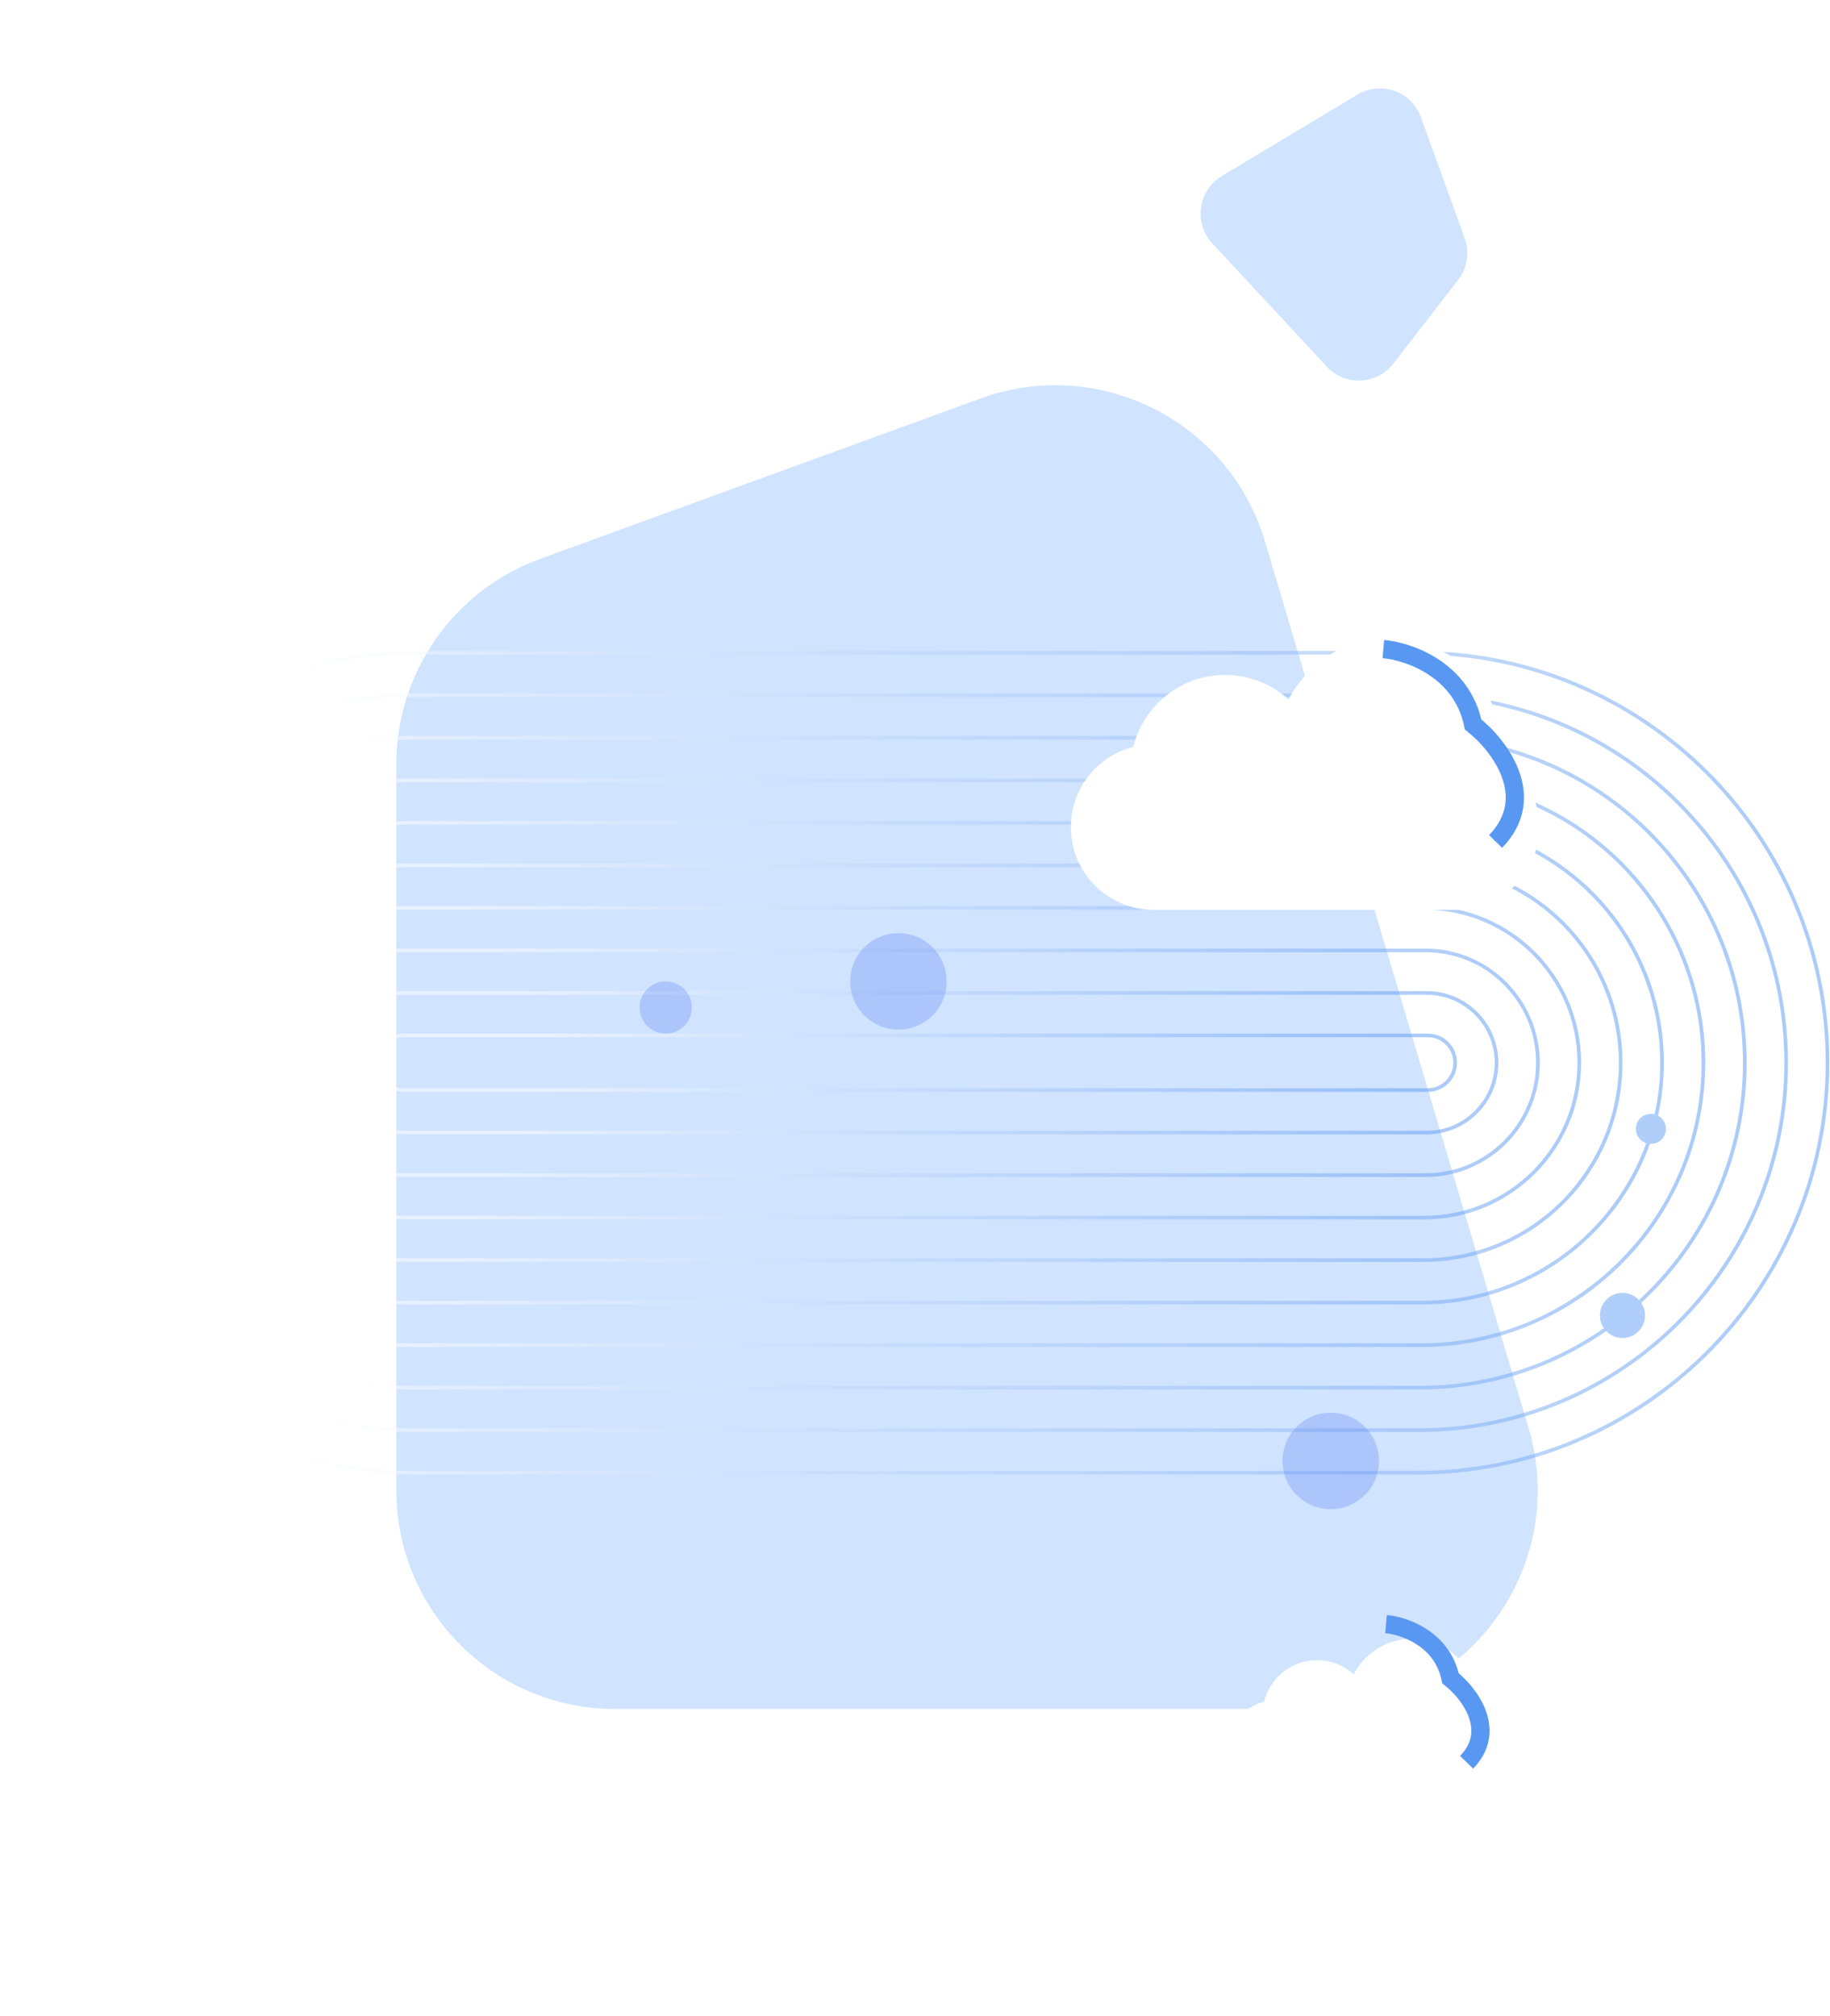 <?xml version="1.0" encoding="UTF-8"?> <svg xmlns="http://www.w3.org/2000/svg" width="502" height="553" viewBox="0 0 502 553" fill="none"><path d="M108.718 209.683C108.718 184.464 124.488 161.936 148.185 153.306L268.969 109.315C301.44 97.489 337.164 115.467 347.013 148.591L419.299 391.683C430.737 430.15 401.919 468.785 361.788 468.785L168.718 468.785C135.581 468.785 108.718 441.922 108.718 408.785L108.718 209.683Z" fill="#D0E3FF"></path><g opacity="0.5"><path d="M388.867 178.566H113.627C51.347 178.566 0.677 229.236 0.677 291.516C0.677 353.796 51.347 404.466 113.627 404.466H388.867C451.147 404.466 501.817 353.796 501.817 291.516C501.817 229.236 451.157 178.566 388.867 178.566ZM388.867 403.476H113.627C51.897 403.476 1.677 353.246 1.677 291.516C1.677 229.786 51.897 179.566 113.627 179.566H388.867C450.597 179.566 500.817 229.786 500.817 291.516C500.817 353.246 450.597 403.466 388.867 403.466V403.476Z" fill="url(#paint0_linear_220_550)"></path><path d="M389.186 190.226H113.316C57.466 190.226 12.026 235.666 12.026 291.516C12.026 347.366 57.466 392.806 113.316 392.806H389.186C445.036 392.806 490.476 347.366 490.476 291.516C490.476 235.666 445.036 190.226 389.186 190.226ZM389.186 391.806H113.316C58.016 391.806 13.026 346.816 13.026 291.516C13.026 236.216 58.016 191.226 113.316 191.226H389.186C444.486 191.226 489.476 236.216 489.476 291.516C489.476 346.816 444.486 391.806 389.186 391.806Z" fill="url(#paint1_linear_220_550)"></path><path d="M389.497 201.886H113.007C63.587 201.886 23.377 242.096 23.377 291.516C23.377 340.936 63.587 381.146 113.007 381.146H389.497C438.917 381.146 479.127 340.936 479.127 291.516C479.127 242.096 438.917 201.886 389.497 201.886ZM389.497 380.146H113.007C64.137 380.146 24.377 340.386 24.377 291.516C24.377 242.646 64.137 202.886 113.007 202.886H389.497C438.367 202.886 478.127 242.646 478.127 291.516C478.127 340.386 438.367 380.146 389.497 380.146Z" fill="url(#paint2_linear_220_550)"></path><path d="M389.807 213.556H112.687C69.697 213.556 34.717 248.536 34.717 291.526C34.717 334.516 69.697 369.496 112.687 369.496H389.807C432.797 369.496 467.777 334.516 467.777 291.526C467.777 248.536 432.797 213.556 389.807 213.556ZM389.807 368.486H112.687C70.247 368.486 35.717 333.956 35.717 291.516C35.717 249.076 70.247 214.556 112.687 214.556H389.807C432.247 214.556 466.777 249.086 466.777 291.526C466.777 333.966 432.247 368.496 389.807 368.496V368.486Z" fill="url(#paint3_linear_220_550)"></path><path d="M390.127 225.216H112.377C75.817 225.216 46.077 254.956 46.077 291.516C46.077 328.076 75.817 357.816 112.377 357.816H390.127C426.687 357.816 456.427 328.076 456.427 291.516C456.427 254.956 426.687 225.216 390.127 225.216ZM390.127 356.826H112.377C76.367 356.826 47.077 327.536 47.077 291.526C47.077 255.516 76.367 226.226 112.377 226.226H390.127C426.137 226.226 455.427 255.526 455.427 291.526C455.427 327.526 426.137 356.826 390.127 356.826Z" fill="url(#paint4_linear_220_550)"></path><path d="M390.437 236.876H112.067C81.937 236.876 57.427 261.386 57.427 291.516C57.427 321.646 81.937 346.156 112.067 346.156H390.437C420.567 346.156 445.077 321.646 445.077 291.516C445.077 261.386 420.567 236.876 390.437 236.876ZM390.437 345.156H112.067C82.487 345.156 58.427 321.096 58.427 291.516C58.427 261.936 82.487 237.876 112.067 237.876H390.437C420.017 237.876 444.077 261.936 444.077 291.516C444.077 321.096 420.017 345.156 390.437 345.156Z" fill="url(#paint5_linear_220_550)"></path><path d="M390.747 248.536H111.747C88.047 248.536 68.767 267.816 68.767 291.516C68.767 315.216 88.047 334.496 111.747 334.496H390.747C414.447 334.496 433.727 315.216 433.727 291.516C433.727 267.816 414.447 248.536 390.747 248.536ZM390.747 333.496H111.747C88.597 333.496 69.767 314.666 69.767 291.516C69.767 268.366 88.597 249.536 111.747 249.536H390.747C413.897 249.536 432.727 268.366 432.727 291.516C432.727 314.666 413.897 333.496 390.747 333.496Z" fill="url(#paint6_linear_220_550)"></path><path d="M391.067 260.207H111.437C94.167 260.207 80.117 274.257 80.117 291.527C80.117 308.797 94.167 322.847 111.437 322.847H391.067C408.337 322.847 422.387 308.797 422.387 291.527C422.387 274.257 408.337 260.207 391.067 260.207ZM391.067 321.837H111.437C94.717 321.837 81.117 308.237 81.117 291.517C81.117 274.797 94.717 261.197 111.437 261.197H391.067C407.787 261.197 421.387 274.797 421.387 291.517C421.387 308.237 407.787 321.837 391.067 321.837Z" fill="url(#paint7_linear_220_550)"></path><path d="M391.377 271.866H111.127C100.287 271.866 91.477 280.686 91.477 291.516C91.477 302.346 100.297 311.166 111.127 311.166H391.377C402.217 311.166 411.027 302.346 411.027 291.516C411.027 280.686 402.207 271.866 391.377 271.866ZM391.377 310.176H111.127C100.837 310.176 92.477 301.806 92.477 291.526C92.477 281.246 100.847 272.876 111.127 272.876H391.377C401.667 272.876 410.027 281.246 410.027 291.526C410.027 301.806 401.657 310.176 391.377 310.176Z" fill="url(#paint8_linear_220_550)"></path><path d="M391.686 283.526H110.806C106.396 283.526 102.816 287.106 102.816 291.516C102.816 295.926 106.396 299.506 110.806 299.506H391.686C396.096 299.506 399.676 295.926 399.676 291.516C399.676 287.106 396.096 283.526 391.686 283.526ZM391.686 298.506H110.806C106.946 298.506 103.816 295.366 103.816 291.516C103.816 287.666 106.956 284.526 110.806 284.526H391.686C395.546 284.526 398.676 287.666 398.676 291.516C398.676 295.366 395.536 298.506 391.686 298.506Z" fill="url(#paint9_linear_220_550)"></path></g><circle opacity="0.3" cx="246.452" cy="269.203" r="13.229" fill="#5984F3"></circle><circle opacity="0.3" cx="365.049" cy="400.745" r="13.229" fill="#5984F3"></circle><circle cx="445.077" cy="360.838" r="6.188" fill="#AFCEF9"></circle><circle cx="452.867" cy="309.655" r="4.121" fill="#AFCEF9"></circle><circle opacity="0.3" cx="182.613" cy="276.365" r="7.162" fill="#5984F3"></circle><path d="M335.169 48.295L372.327 25.977C378.804 22.087 387.222 25.079 389.791 32.185L401.775 65.332C403.171 69.192 402.496 73.498 399.987 76.747L382.24 99.726C377.709 105.593 368.994 105.989 363.949 100.557L332.554 66.748C327.367 61.162 328.634 52.219 335.169 48.295Z" fill="#D0E3FF"></path><g filter="url(#filter0_d_220_550)"><path d="M413.519 203.023C412.619 202.314 412.093 201.249 412.093 200.099C412.093 200.067 412.093 200.04 412.093 200.007C412.093 182.884 398.209 169 381.086 169C369.061 169 358.64 175.853 353.495 185.861C348.889 181.682 342.778 179.139 336.069 179.139C323.881 179.139 313.663 187.543 310.884 198.877C301.041 201.348 293.747 210.264 293.747 220.883C293.747 233.42 303.912 243.585 316.449 243.585H399.523C412.06 243.585 422.225 233.42 422.225 220.883C422.225 213.629 418.822 207.176 413.532 203.023H413.519Z" fill="white"></path></g><g filter="url(#filter1_f_220_550)"><path d="M379.479 178.051C386.368 178.637 400.938 183.592 404.104 198.719C411.14 204.289 422.221 218.507 410.26 230.82" stroke="#5998F2" stroke-width="5"></path></g><g filter="url(#filter2_d_220_550)"><path d="M406.002 463.178C405.482 462.769 405.179 462.155 405.179 461.491C405.179 461.472 405.179 461.457 405.179 461.438C405.179 451.555 397.166 443.542 387.284 443.542C380.344 443.542 374.33 447.498 371.36 453.273C368.702 450.861 365.175 449.394 361.303 449.394C354.269 449.394 348.372 454.244 346.768 460.786C341.087 462.211 336.878 467.357 336.878 473.486C336.878 480.721 342.744 486.588 349.98 486.588H397.925C405.16 486.588 411.027 480.721 411.027 473.486C411.027 469.299 409.062 465.575 406.01 463.178H406.002Z" fill="white"></path></g><g filter="url(#filter3_f_220_550)"><path d="M380.21 445.514C385.157 445.935 395.621 449.493 397.894 460.356C402.947 464.356 410.905 474.566 402.315 483.408" stroke="#5998F2" stroke-width="5"></path></g><defs><filter id="filter0_d_220_550" x="259.747" y="141" width="196.479" height="142.585" filterUnits="userSpaceOnUse" color-interpolation-filters="sRGB"><feFlood flood-opacity="0" result="BackgroundImageFix"></feFlood><feColorMatrix in="SourceAlpha" type="matrix" values="0 0 0 0 0 0 0 0 0 0 0 0 0 0 0 0 0 0 127 0" result="hardAlpha"></feColorMatrix><feOffset dy="6"></feOffset><feGaussianBlur stdDeviation="17"></feGaussianBlur><feComposite in2="hardAlpha" operator="out"></feComposite><feColorMatrix type="matrix" values="0 0 0 0 0.234 0 0 0 0 0.413 0 0 0 0 0.774 0 0 0 0.3 0"></feColorMatrix><feBlend mode="normal" in2="BackgroundImageFix" result="effect1_dropShadow_220_550"></feBlend><feBlend mode="normal" in="SourceGraphic" in2="effect1_dropShadow_220_550" result="shape"></feBlend></filter><filter id="filter1_f_220_550" x="355.267" y="151.56" width="86.785" height="105.002" filterUnits="userSpaceOnUse" color-interpolation-filters="sRGB"><feFlood flood-opacity="0" result="BackgroundImageFix"></feFlood><feBlend mode="normal" in="SourceGraphic" in2="BackgroundImageFix" result="shape"></feBlend><feGaussianBlur stdDeviation="12" result="effect1_foregroundBlur_220_550"></feGaussianBlur></filter><filter id="filter2_d_220_550" x="302.878" y="415.542" width="142.148" height="111.045" filterUnits="userSpaceOnUse" color-interpolation-filters="sRGB"><feFlood flood-opacity="0" result="BackgroundImageFix"></feFlood><feColorMatrix in="SourceAlpha" type="matrix" values="0 0 0 0 0 0 0 0 0 0 0 0 0 0 0 0 0 0 127 0" result="hardAlpha"></feColorMatrix><feOffset dy="6"></feOffset><feGaussianBlur stdDeviation="17"></feGaussianBlur><feComposite in2="hardAlpha" operator="out"></feComposite><feColorMatrix type="matrix" values="0 0 0 0 0.234 0 0 0 0 0.413 0 0 0 0 0.774 0 0 0 0.3 0"></feColorMatrix><feBlend mode="normal" in2="BackgroundImageFix" result="effect1_dropShadow_220_550"></feBlend><feBlend mode="normal" in="SourceGraphic" in2="effect1_dropShadow_220_550" result="shape"></feBlend></filter><filter id="filter3_f_220_550" x="355.998" y="419.023" width="76.617" height="90.128" filterUnits="userSpaceOnUse" color-interpolation-filters="sRGB"><feFlood flood-opacity="0" result="BackgroundImageFix"></feFlood><feBlend mode="normal" in="SourceGraphic" in2="BackgroundImageFix" result="shape"></feBlend><feGaussianBlur stdDeviation="12" result="effect1_foregroundBlur_220_550"></feGaussianBlur></filter><linearGradient id="paint0_linear_220_550" x1="82.391" y1="178.566" x2="487.828" y2="178.566" gradientUnits="userSpaceOnUse"><stop stop-color="white"></stop><stop offset="1" stop-color="#5998F2"></stop></linearGradient><linearGradient id="paint1_linear_220_550" x1="90.041" y1="190.226" x2="477.12" y2="190.226" gradientUnits="userSpaceOnUse"><stop stop-color="white"></stop><stop offset="1" stop-color="#5998F2"></stop></linearGradient><linearGradient id="paint2_linear_220_550" x1="97.691" y1="201.886" x2="466.405" y2="201.886" gradientUnits="userSpaceOnUse"><stop stop-color="white"></stop><stop offset="1" stop-color="#5998F2"></stop></linearGradient><linearGradient id="paint3_linear_220_550" x1="105.331" y1="213.556" x2="455.688" y2="213.556" gradientUnits="userSpaceOnUse"><stop stop-color="white"></stop><stop offset="1" stop-color="#5998F2"></stop></linearGradient><linearGradient id="paint4_linear_220_550" x1="112.988" y1="225.216" x2="444.972" y2="225.216" gradientUnits="userSpaceOnUse"><stop stop-color="white"></stop><stop offset="1" stop-color="#5998F2"></stop></linearGradient><linearGradient id="paint5_linear_220_550" x1="120.636" y1="236.876" x2="434.256" y2="236.876" gradientUnits="userSpaceOnUse"><stop stop-color="white"></stop><stop offset="1" stop-color="#5998F2"></stop></linearGradient><linearGradient id="paint6_linear_220_550" x1="128.276" y1="248.536" x2="423.539" y2="248.536" gradientUnits="userSpaceOnUse"><stop stop-color="white"></stop><stop offset="1" stop-color="#5998F2"></stop></linearGradient><linearGradient id="paint7_linear_220_550" x1="135.927" y1="260.207" x2="412.833" y2="260.207" gradientUnits="userSpaceOnUse"><stop stop-color="white"></stop><stop offset="1" stop-color="#5998F2"></stop></linearGradient><linearGradient id="paint8_linear_220_550" x1="143.582" y1="271.866" x2="402.106" y2="271.866" gradientUnits="userSpaceOnUse"><stop stop-color="white"></stop><stop offset="1" stop-color="#5998F2"></stop></linearGradient><linearGradient id="paint9_linear_220_550" x1="151.222" y1="283.526" x2="391.39" y2="283.526" gradientUnits="userSpaceOnUse"><stop stop-color="white"></stop><stop offset="1" stop-color="#5998F2"></stop></linearGradient></defs></svg> 